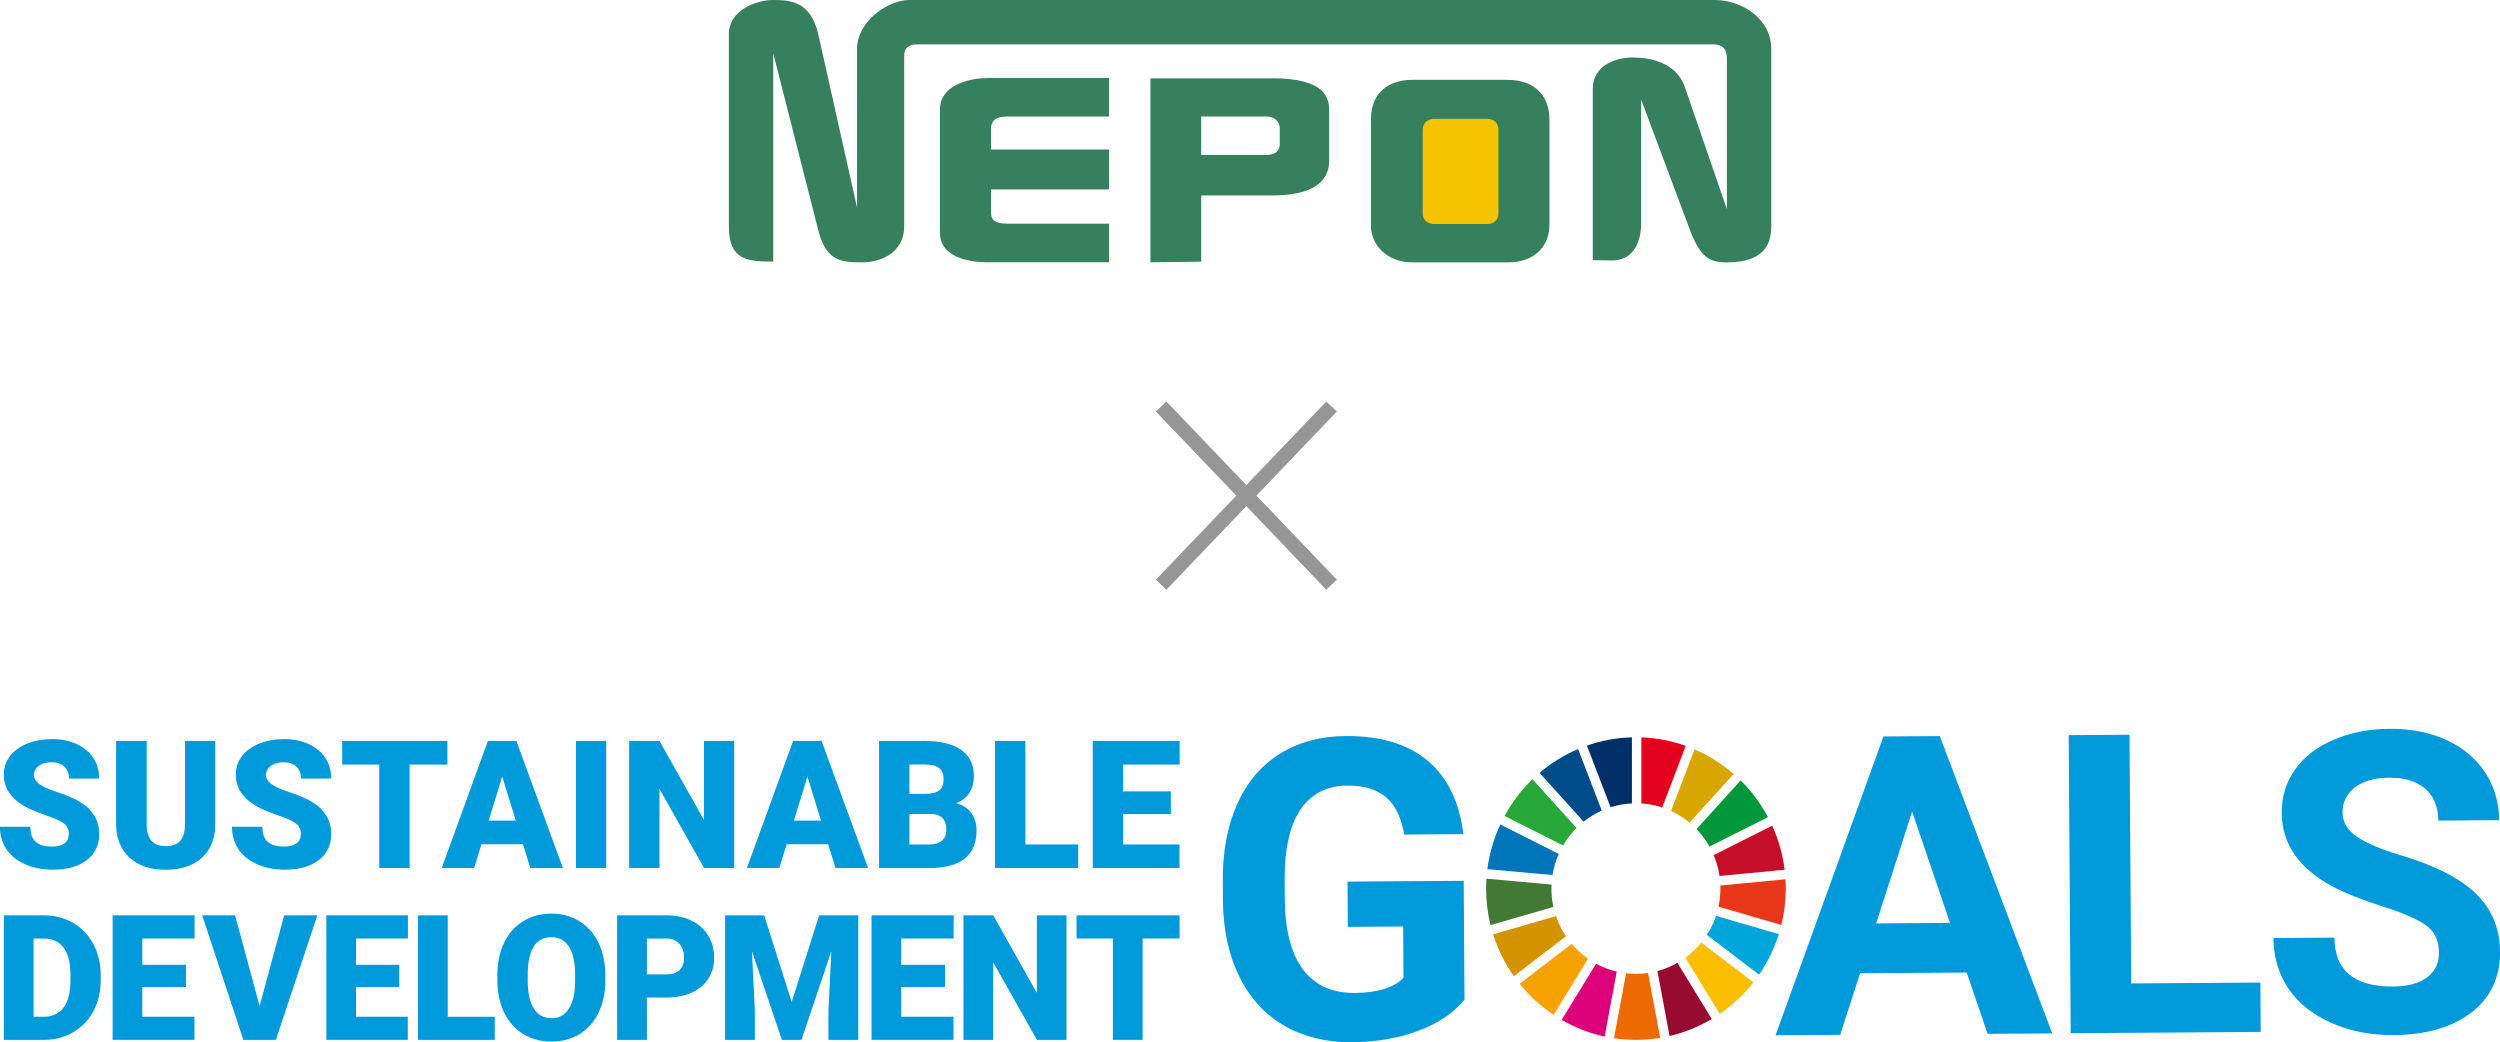<svg width="343" height="143" viewBox="0 0 343 143" fill="none" xmlns="http://www.w3.org/2000/svg">
<g clip-path="url(#clip0_1354_2721)">
<path d="M207.031 14.367H193.396V31.76H207.031V14.367Z" fill="#F6C300"/>
<path d="M106.087 7.301V35.89C102.705 35.89 100 35.779 100 31.143V4.636C100 1.498 103.643 0 106.041 0C108.439 0 111.206 0.173 112.251 4.636L117.585 28.462V6.749C117.585 2.838 121.92 0 124.763 0H235.237C238.88 0 243.015 2.46 243.015 6.749V31.096C243.015 33.43 242.062 36 236.928 36C234.53 36 233.224 35.353 231.687 31.096L225.169 13.671V31.096C225 33.272 224.17 35.511 221.495 35.732C221.495 35.732 219.174 35.7 218.529 35.7V12.174C218.529 8.988 221.68 7.884 223.97 7.884C226.261 7.884 229.95 8.499 231.149 11.905L236.928 28.699V8.042C236.928 6.765 236.421 6.087 234.961 6.087H125.793C124.748 6.087 124.056 6.591 124.056 7.537V31.096C124.056 34.281 121.397 36 118.184 36C114.972 36 113.173 35.574 112.143 31.096L106.087 7.301Z" fill="#37805D"/>
<path d="M135.416 10.723C132.757 10.723 128.96 11.779 128.96 15.012V31.916C128.96 35.259 132.864 35.984 135.416 35.984H152.155V30.686H138.229C136.2 30.686 135.969 29.945 135.969 29.093V25.987H152.155V20.515H135.969V17.661C135.969 16.825 136.307 15.99 138.229 15.99H152.155V10.691H135.416V10.723Z" fill="#37805D"/>
<path d="M205.586 29.284C205.586 30.294 204.802 30.735 204.049 30.735H196.794C195.918 30.735 195.195 30.215 195.195 29.284V17.899C195.195 16.433 196.425 16.307 196.748 16.307H204.049C204.587 16.307 205.586 16.559 205.586 17.868V29.3V29.284ZM206.893 10.945H193.858C190.492 10.945 188.094 12.696 188.094 16.417V30.987C188.094 33.4 190.061 36.002 193.827 36.002H206.893C210.89 36.002 212.58 33.384 212.58 30.987V16.433C212.58 12.743 210.152 10.961 206.893 10.961" fill="#37805D"/>
<path d="M175.581 19.837C175.581 20.562 175.105 21.256 173.737 21.256H164.806V15.989H173.737C175.105 15.989 175.581 16.935 175.581 17.487V19.837ZM174.521 10.754H157.843V35.984L164.806 35.905V26.822H174.475C181.884 26.822 182.36 23.543 182.36 21.981V15.185C182.36 13.498 181.93 10.738 174.521 10.738" fill="#37805D"/>
</g>
<path fill-rule="evenodd" clip-rule="evenodd" d="M183.414 56.468L160.031 80.914L158.586 79.531L181.968 55.086L183.414 56.468Z" fill="#969696"/>
<path fill-rule="evenodd" clip-rule="evenodd" d="M160.031 55.086L183.414 79.531L181.968 80.914L158.586 56.468L160.031 55.086Z" fill="#969696"/>
<g clip-path="url(#clip1_1354_2721)">
<path d="M200.923 137.159C199.435 138.988 197.318 140.409 194.582 141.429C191.846 142.449 188.809 142.971 185.466 142.994C181.964 143.017 178.882 142.266 176.231 140.741C173.58 139.217 171.525 136.988 170.066 134.059C168.608 131.13 167.847 127.68 167.785 123.709L167.767 120.929C167.739 116.849 168.398 113.307 169.743 110.315C171.088 107.318 173.035 105.02 175.595 103.421C178.155 101.822 181.158 101.008 184.603 100.985C189.405 100.951 193.169 102.08 195.893 104.378C198.618 106.67 200.241 110.029 200.775 114.442L192.652 114.499C192.266 112.161 191.432 110.453 190.155 109.375C188.878 108.298 187.124 107.765 184.898 107.782C182.06 107.799 179.909 108.894 178.439 111.055C176.969 113.221 176.242 116.425 176.254 120.677L176.271 123.29C176.299 127.577 177.128 130.809 178.757 132.993C180.386 135.171 182.759 136.254 185.869 136.231C189.002 136.208 191.233 135.52 192.561 134.162L192.516 127.113L184.921 127.165L184.881 120.958L200.82 120.849L200.928 137.165L200.923 137.159Z" fill="#0099D9"/>
<path d="M269.838 133.43L255.205 133.533L252.48 141.975L243.608 142.038L258.406 101.044L266.137 100.992L281.571 141.78L272.699 141.843L269.833 133.436L269.838 133.43ZM257.413 126.69L267.54 126.621L262.346 111.348L257.413 126.69Z" fill="#0099D9"/>
<path d="M292.401 134.927L310.122 134.807L310.168 141.575L284.102 141.753L283.824 100.862L292.168 100.805L292.401 134.927Z" fill="#0099D9"/>
<path d="M334.627 130.677C334.615 129.083 334.053 127.868 332.935 127.02C331.817 126.178 329.808 125.289 326.907 124.367C324.006 123.444 321.713 122.527 320.016 121.622C315.401 119.146 313.08 115.782 313.051 111.529C313.034 109.323 313.642 107.346 314.862 105.603C316.082 103.861 317.848 102.497 320.147 101.506C322.451 100.514 325.04 100.01 327.912 99.993C330.807 99.975 333.384 100.485 335.654 101.529C337.925 102.572 339.69 104.05 340.956 105.97C342.222 107.89 342.863 110.074 342.88 112.526L334.536 112.584C334.525 110.71 333.929 109.26 332.754 108.228C331.579 107.197 329.933 106.686 327.821 106.704C325.783 106.715 324.199 107.162 323.076 108.045C321.952 108.922 321.39 110.074 321.401 111.495C321.412 112.824 322.082 113.936 323.41 114.825C324.744 115.713 326.697 116.544 329.285 117.312C334.042 118.722 337.51 120.487 339.696 122.607C341.881 124.728 342.982 127.376 343.005 130.562C343.028 134.098 341.722 136.883 339.083 138.918C336.443 140.947 332.884 141.978 328.394 142.013C325.278 142.036 322.44 141.48 319.868 140.345C317.303 139.21 315.339 137.646 313.982 135.651C312.626 133.657 311.939 131.341 311.916 128.699L320.289 128.642C320.317 133.152 323.002 135.393 328.343 135.353C330.33 135.342 331.874 134.923 332.981 134.098C334.088 133.278 334.638 132.132 334.627 130.677Z" fill="#0099D9"/>
<path d="M214.455 115.994C214.966 115.117 215.584 114.315 216.3 113.598L210.26 106.91C208.739 108.377 207.445 110.079 206.423 111.953L214.46 115.994H214.455Z" fill="#28A838"/>
<path d="M229.27 111.266C230.184 111.69 231.036 112.229 231.802 112.87L237.859 106.194C236.263 104.807 234.453 103.655 232.489 102.812L229.265 111.272L229.27 111.266Z" fill="#D7A600"/>
<path d="M243.143 113.279L235.111 117.32C235.497 118.225 235.77 119.182 235.917 120.185L244.852 119.331C244.591 117.193 244 115.159 243.143 113.273" fill="#C60F28"/>
<path d="M234.537 116.15L242.569 112.11C241.576 110.242 240.305 108.551 238.817 107.078L232.761 113.755C233.453 114.471 234.049 115.274 234.543 116.15" fill="#00973B"/>
<path d="M212.86 121.907C212.86 121.724 212.866 121.54 212.871 121.363L203.937 120.555C203.909 121.002 203.892 121.454 203.892 121.907C203.892 123.638 204.102 125.317 204.499 126.928L213.127 124.429C212.951 123.615 212.854 122.773 212.854 121.913" fill="#427935"/>
<path d="M233.414 129.324C232.778 130.104 232.046 130.803 231.234 131.393L235.951 139.107C237.7 137.909 239.261 136.448 240.572 134.774L233.414 129.324Z" fill="#FABD00"/>
<path d="M236.042 121.909C236.042 122.763 235.951 123.594 235.775 124.396L244.403 126.901C244.795 125.302 245.005 123.628 245.005 121.909C245.005 121.479 244.994 121.055 244.965 120.637L236.031 121.491C236.031 121.634 236.036 121.771 236.036 121.915" fill="#E83819"/>
<path d="M215.636 129.496L208.495 134.975C209.823 136.626 211.396 138.064 213.161 139.239L217.878 131.536C217.049 130.958 216.294 130.27 215.642 129.496" fill="#F5A200"/>
<path d="M213.008 120.063C213.166 119.043 213.462 118.069 213.865 117.158L205.838 113.117C204.953 115.026 204.346 117.089 204.067 119.249L213.013 120.057L213.008 120.063Z" fill="#0075BA"/>
<path d="M234.855 139.804L230.144 132.102C229.287 132.589 228.367 132.973 227.396 133.231L229.06 142.142C231.126 141.661 233.078 140.864 234.855 139.804Z" fill="#970B31"/>
<path d="M235.434 125.662C235.122 126.59 234.702 127.462 234.18 128.27L241.343 133.726C242.507 132.035 243.426 130.167 244.056 128.161L235.434 125.656V125.662Z" fill="#00A6D9"/>
<path d="M226.125 133.492C225.58 133.572 225.024 133.613 224.451 133.613C223.997 133.613 223.542 133.584 223.1 133.532L221.437 142.444C222.419 142.587 223.423 142.668 224.445 142.668C225.58 142.668 226.693 142.576 227.777 142.392L226.114 133.492H226.125Z" fill="#ED6A02"/>
<path d="M225.194 110.229C226.188 110.292 227.153 110.487 228.061 110.79L231.285 102.331C229.366 101.649 227.323 101.242 225.194 101.168V110.229Z" fill="#E5001E"/>
<path d="M221.822 133.312C220.818 133.077 219.864 132.704 218.979 132.223L214.256 139.931C216.072 140.98 218.059 141.759 220.159 142.212L221.817 133.312H221.822Z" fill="#DC007A"/>
<path d="M220.971 110.752C221.902 110.454 222.884 110.276 223.9 110.225V101.164C221.743 101.221 219.672 101.617 217.725 102.299L220.971 110.752Z" fill="#003067"/>
<path d="M214.847 128.459C214.279 127.611 213.814 126.683 213.479 125.691L204.856 128.19C205.509 130.265 206.48 132.202 207.706 133.938L214.847 128.459Z" fill="#D39200"/>
<path d="M217.271 112.732C218.031 112.124 218.86 111.614 219.757 111.213L216.516 102.766C214.586 103.585 212.804 104.691 211.226 106.038L217.271 112.732Z" fill="#004C88"/>
<path d="M9.451 114.45C9.451 113.837 9.235 113.355 8.804 113.012C8.372 112.668 7.617 112.312 6.533 111.946C5.449 111.579 4.564 111.224 3.877 110.88C1.64 109.768 0.522 108.243 0.522 106.306C0.522 105.343 0.8 104.49 1.356 103.75C1.913 103.011 2.702 102.438 3.723 102.025C4.745 101.613 5.892 101.406 7.163 101.406C8.435 101.406 9.519 101.63 10.501 102.077C11.483 102.524 12.249 103.16 12.794 103.985C13.339 104.81 13.611 105.756 13.611 106.816H9.462C9.462 106.106 9.246 105.556 8.815 105.166C8.384 104.776 7.799 104.581 7.067 104.581C6.335 104.581 5.739 104.747 5.307 105.08C4.876 105.412 4.66 105.831 4.66 106.341C4.66 106.788 4.898 107.195 5.37 107.556C5.846 107.917 6.675 108.295 7.873 108.679C9.065 109.069 10.047 109.481 10.813 109.928C12.681 111.011 13.611 112.513 13.611 114.421C13.611 115.946 13.044 117.144 11.903 118.015C10.762 118.886 9.201 119.321 7.22 119.321C5.818 119.321 4.552 119.069 3.417 118.559C2.282 118.055 1.43 117.356 0.857 116.473C0.284 115.591 -0.006 114.576 -0.006 113.424H4.166C4.166 114.358 4.405 115.046 4.881 115.487C5.358 115.929 6.136 116.152 7.214 116.152C7.901 116.152 8.446 116.003 8.843 115.705C9.241 115.407 9.439 114.983 9.439 114.444L9.451 114.45Z" fill="#0099D9"/>
<path d="M29.534 101.656V113.067C29.534 114.362 29.262 115.48 28.717 116.425C28.172 117.371 27.388 118.093 26.367 118.586C25.345 119.079 24.142 119.331 22.751 119.331C20.645 119.331 18.993 118.781 17.784 117.68C16.575 116.58 15.956 115.073 15.934 113.153V101.656H20.123V113.233C20.168 115.141 21.048 116.093 22.756 116.093C23.619 116.093 24.272 115.852 24.715 115.376C25.157 114.895 25.379 114.121 25.379 113.044V101.656H29.54H29.534Z" fill="#0099D9"/>
<path d="M41.284 114.45C41.284 113.837 41.068 113.355 40.637 113.012C40.205 112.668 39.45 112.312 38.366 111.946C37.282 111.579 36.397 111.224 35.71 110.88C33.473 109.768 32.355 108.243 32.355 106.306C32.355 105.343 32.633 104.49 33.19 103.75C33.746 103.011 34.535 102.438 35.556 102.025C36.578 101.613 37.725 101.406 38.996 101.406C40.268 101.406 41.352 101.63 42.334 102.077C43.316 102.524 44.082 103.16 44.627 103.985C45.172 104.81 45.444 105.756 45.444 106.816H41.295C41.295 106.106 41.08 105.556 40.648 105.166C40.217 104.776 39.632 104.581 38.9 104.581C38.167 104.581 37.572 104.747 37.14 105.08C36.709 105.412 36.493 105.831 36.493 106.341C36.493 106.788 36.731 107.195 37.203 107.556C37.679 107.917 38.514 108.295 39.706 108.679C40.898 109.069 41.88 109.481 42.646 109.928C44.514 111.011 45.444 112.513 45.444 114.421C45.444 115.946 44.877 117.144 43.736 118.015C42.595 118.886 41.034 119.321 39.053 119.321C37.651 119.321 36.385 119.069 35.25 118.559C34.115 118.055 33.263 117.356 32.69 116.473C32.117 115.591 31.827 114.576 31.827 113.424H35.999C35.999 114.358 36.238 115.046 36.714 115.487C37.191 115.929 37.969 116.152 39.047 116.152C39.734 116.152 40.279 116.003 40.676 115.705C41.074 115.407 41.273 114.983 41.273 114.444L41.284 114.45Z" fill="#0099D9"/>
<path d="M61.377 104.9H56.195V119.09H52.034V104.9H46.948V101.656H61.383V104.9H61.377Z" fill="#0099D9"/>
<path d="M71.759 115.835H66.055L65.056 119.09H60.605L66.94 101.656H70.851L77.231 119.09H72.758L71.748 115.835H71.759ZM67.054 112.591H70.766L68.904 106.545L67.054 112.591Z" fill="#0099D9"/>
<path d="M83.174 119.09H79.024V101.656H83.174V119.09Z" fill="#0099D9"/>
<path d="M100.737 119.09H96.599L90.48 108.241V119.09H86.319V101.656H90.48L96.588 112.505V101.656H100.737V119.09Z" fill="#0099D9"/>
<path d="M113.633 115.835H107.929L106.93 119.09H102.479L108.814 101.656H112.725L119.105 119.09H114.632L113.622 115.835H113.633ZM108.928 112.591H112.64L110.778 106.545L108.928 112.591Z" fill="#0099D9"/>
<path d="M120.609 119.09V101.656H126.813C129.033 101.656 130.724 102.069 131.882 102.888C133.04 103.708 133.619 104.906 133.619 106.47C133.619 107.37 133.415 108.144 133 108.78C132.592 109.416 131.984 109.892 131.184 110.196C132.087 110.436 132.779 110.883 133.262 111.537C133.744 112.19 133.982 112.992 133.982 113.932C133.982 115.64 133.449 116.924 132.376 117.783C131.303 118.643 129.72 119.079 127.614 119.096H120.604L120.609 119.09ZM124.77 108.923H126.938C127.846 108.917 128.494 108.746 128.885 108.419C129.271 108.092 129.464 107.605 129.464 106.963C129.464 106.224 129.254 105.697 128.834 105.37C128.414 105.043 127.739 104.883 126.808 104.883H124.77V108.917V108.923ZM124.77 111.68V115.858H127.5C128.249 115.858 128.828 115.686 129.231 115.336C129.634 114.987 129.839 114.5 129.839 113.869C129.839 112.419 129.124 111.686 127.693 111.68H124.776H124.77Z" fill="#0099D9"/>
<path d="M140.68 115.858H147.929V119.09H136.52V101.656H140.68V115.858Z" fill="#0099D9"/>
<path d="M160.638 111.691H154.093V115.858H161.824V119.09H149.927V101.656H161.847V104.9H154.093V108.574H160.638V111.686V111.691Z" fill="#0099D9"/>
<path d="M0.527 142.666V125.582H5.977C7.469 125.582 8.815 125.926 10.007 126.608C11.199 127.29 12.13 128.258 12.799 129.508C13.469 130.757 13.81 132.156 13.816 133.703V134.488C13.816 136.053 13.486 137.457 12.834 138.695C12.181 139.933 11.255 140.907 10.069 141.606C8.877 142.305 7.555 142.661 6.09 142.666H0.527ZM4.609 128.763V139.497H6.028C7.197 139.497 8.094 139.079 8.724 138.236C9.354 137.394 9.666 136.144 9.666 134.488V133.749C9.666 132.098 9.354 130.855 8.724 130.018C8.094 129.181 7.18 128.763 5.982 128.763H4.609Z" fill="#0099D9"/>
<path d="M25.514 135.416H19.526V139.497H26.678V142.666H15.45V125.582H26.701V128.763H19.526V132.368H25.514V135.416Z" fill="#0099D9"/>
<path d="M35.619 138.022L38.991 125.586H43.543L37.85 142.67H33.388L27.74 125.586H32.258L35.619 138.022Z" fill="#0099D9"/>
<path d="M54.782 135.416H48.85V139.497H55.945V142.666H44.774V125.582H55.968V128.763H48.85V132.368H54.782V135.416Z" fill="#0099D9"/>
<path d="M61.429 139.501H67.883V142.67H57.348V125.586H61.429V139.501Z" fill="#0099D9"/>
<path d="M83.055 134.477C83.055 136.145 82.749 137.618 82.136 138.902C81.523 140.185 80.654 141.171 79.525 141.865C78.395 142.558 77.112 142.902 75.671 142.902C74.229 142.902 72.951 142.569 71.833 141.899C70.721 141.228 69.847 140.271 69.222 139.028C68.598 137.784 68.269 136.357 68.24 134.747V133.784C68.24 132.11 68.547 130.632 69.154 129.354C69.761 128.076 70.636 127.09 71.771 126.391C72.906 125.697 74.195 125.348 75.648 125.348C77.101 125.348 78.361 125.692 79.479 126.379C80.603 127.067 81.477 128.047 82.102 129.319C82.726 130.592 83.038 132.047 83.05 133.692V134.477H83.055ZM78.906 133.761C78.906 132.064 78.622 130.775 78.066 129.898C77.504 129.016 76.698 128.58 75.653 128.58C73.61 128.58 72.526 130.127 72.412 133.228L72.401 134.483C72.401 136.156 72.673 137.446 73.224 138.346C73.775 139.245 74.592 139.692 75.676 139.692C76.76 139.692 77.498 139.251 78.06 138.369C78.617 137.486 78.9 136.214 78.906 134.557V133.772V133.761Z" fill="#0099D9"/>
<path d="M88.754 136.872V142.666H84.673V125.582H91.422C92.716 125.582 93.863 125.823 94.856 126.304C95.849 126.786 96.621 127.468 97.166 128.356C97.711 129.244 97.984 130.253 97.984 131.376C97.984 133.044 97.393 134.373 96.213 135.371C95.032 136.368 93.409 136.866 91.348 136.866H88.743L88.754 136.872ZM88.754 133.691H91.428C92.217 133.691 92.818 133.491 93.233 133.095C93.647 132.694 93.857 132.133 93.857 131.405C93.857 130.608 93.641 129.972 93.216 129.491C92.79 129.015 92.211 128.768 91.473 128.763H88.754V133.691Z" fill="#0099D9"/>
<path d="M104.847 125.586L108.621 137.472L112.385 125.586H117.754V142.67H113.662V138.681L114.059 130.515L109.966 142.67H107.27L103.166 130.503L103.564 138.681V142.67H99.482V125.586H104.841H104.847Z" fill="#0099D9"/>
<path d="M129.657 135.416H123.652V139.497H130.821V142.666H119.576V125.582H130.844V128.763H123.652V132.368H129.657V135.416Z" fill="#0099D9"/>
<path d="M146.322 142.666H142.264L136.27 132.035V142.666H132.188V125.582H136.27L142.253 136.213V125.582H146.322V142.666Z" fill="#0099D9"/>
<path d="M161.847 128.763H156.767V142.666H152.686V128.763H147.702V125.582H161.842V128.763H161.847Z" fill="#0099D9"/>
</g>
<defs>
<clipPath id="clip0_1354_2721">
<rect width="143" height="36" fill="white" transform="translate(100)"/>
</clipPath>
<clipPath id="clip1_1354_2721">
<rect width="343" height="43" fill="white" transform="translate(0 100)"/>
</clipPath>
</defs>
</svg>
